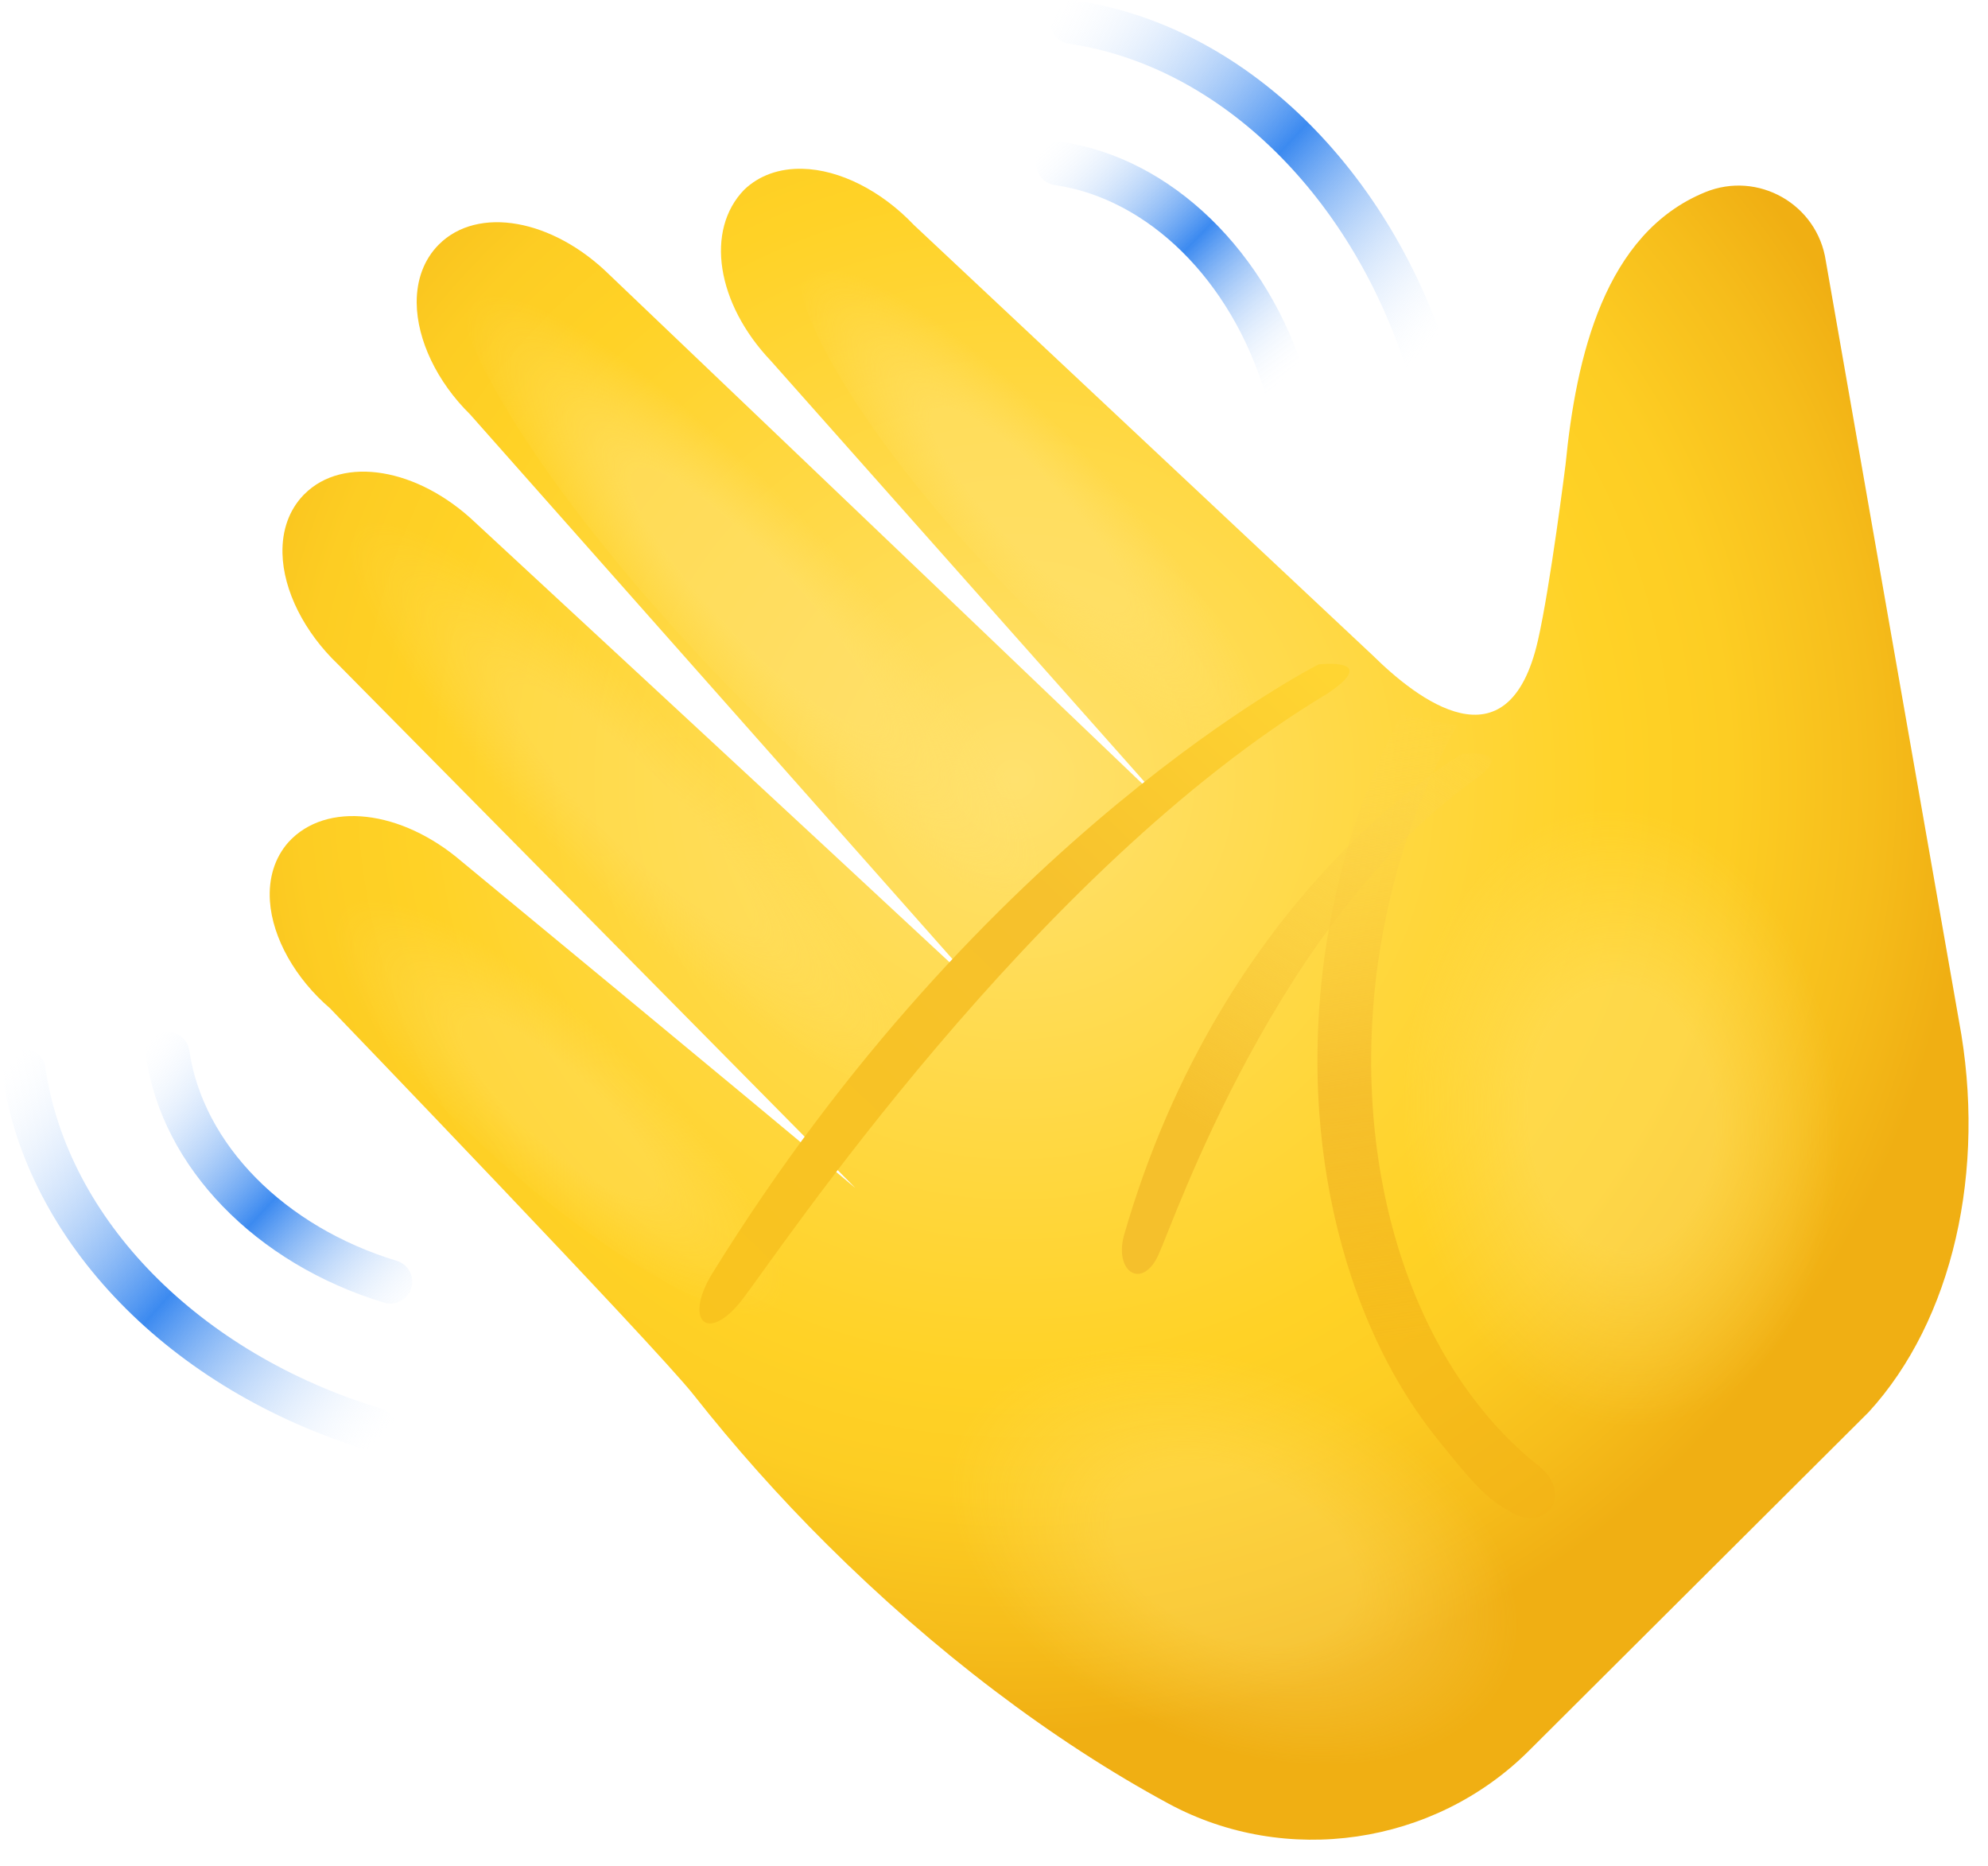 <?xml version="1.0" encoding="UTF-8"?><svg xmlns="http://www.w3.org/2000/svg" xmlns:xlink="http://www.w3.org/1999/xlink" height="42.7" preserveAspectRatio="xMidYMid meet" version="1.0" viewBox="1.2 2.7 45.5 42.7" width="45.5" zoomAndPan="magnify"><radialGradient cx="25.719" cy="24.341" gradientTransform="rotate(-45.001 20.479 24)" gradientUnits="userSpaceOnUse" id="a" r="21.828" xlink:actuate="onLoad" xlink:show="other" xlink:type="simple" xmlns:xlink="http://www.w3.org/1999/xlink"><stop offset="0" stop-color="#ffe16e"/><stop offset=".629" stop-color="#ffd226"/><stop offset=".75" stop-color="#fdcd23"/><stop offset=".899" stop-color="#f6bd1b"/><stop offset=".999" stop-color="#f0af13"/></radialGradient><path d="M40.224,7.099c-2.299,0.943-2.951,3.759-3.193,6.232c0,0-0.348,2.78-0.632,4.024 c-0.68,2.985-2.778,1.331-3.779,0.343c0,0-10.411-9.762-10.503-9.85c-0.747-0.786-1.701-1.267-2.553-1.286 c-0.532-0.012-0.992,0.154-1.331,0.479c-0.896,0.922-0.639,2.603,0.613,3.919l9.08,10.229C23.14,16.609,15.211,9.048,15.152,8.991 c-1.302-1.283-3.016-1.588-3.908-0.696c-0.002,0.002-0.004,0.004-0.007,0.007c-0.33,0.335-0.503,0.793-0.5,1.325 c0.006,0.853,0.47,1.816,1.221,2.554l11.716,13.226C19.69,21.699,12.17,14.743,12.076,14.655c-1.316-1.251-3.025-1.533-3.908-0.649 c-0.008,0.008-0.015,0.015-0.023,0.023c-0.326,0.339-0.492,0.8-0.48,1.332c0.019,0.851,0.5,1.806,1.274,2.543l11.837,11.979 c-2.514-2.116-8.93-7.403-9.006-7.468c-1.388-1.193-3.109-1.389-3.968-0.445c-0.312,0.353-0.459,0.818-0.424,1.348 c0.057,0.847,0.584,1.775,1.377,2.455c0,0,7.452,7.741,8.318,8.84c0.928,1.178,1.954,2.332,3.053,3.425 c2.458,2.445,5.162,4.496,7.819,5.932c2.683,1.449,6.072,0.955,8.242-1.204l7.782-7.755c1.919-2.094,2.71-5.528,2.065-8.961 c-0.039-0.205-3.046-17.38-3.046-17.38C42.795,7.373,41.437,6.601,40.224,7.099z" fill="url(#a)"/><radialGradient cx="-668.599" cy="-160.256" gradientTransform="matrix(-1.136 .084 .119 1.609 -702.166 342.296)" gradientUnits="userSpaceOnUse" id="b" r="4.385" xlink:actuate="onLoad" xlink:show="other" xlink:type="simple" xmlns:xlink="http://www.w3.org/1999/xlink"><stop offset=".425" stop-color="#ffe16e"/><stop offset="1" stop-color="#ffe16e" stop-opacity="0"/></radialGradient><path d="M33.011,28.655c0.327,4.431,3.076,7.839,6.14,7.613 c3.064-0.226,5.282-4.002,4.954-8.433s-3.076-7.839-6.14-7.613S32.683,24.224,33.011,28.655z" fill="url(#b)" opacity=".49"/><radialGradient cx="-926.987" cy="231.629" gradientTransform="matrix(-.391 .905 1.433 .619 -664.943 733.832)" gradientUnits="userSpaceOnUse" id="c" r="4.385" xlink:actuate="onLoad" xlink:show="other" xlink:type="simple" xmlns:xlink="http://www.w3.org/1999/xlink"><stop offset=".425" stop-color="#ffe16e"/><stop offset="1" stop-color="#ffe16e" stop-opacity="0"/></radialGradient><path d="M27.265,42.916c3.945,1.704,7.997,1.108,9.05-1.331 c1.054-2.439-1.29-5.798-5.235-7.502c-3.945-1.704-7.997-1.108-9.05,1.331S23.32,41.212,27.265,42.916z" fill="url(#c)" opacity=".37"/><radialGradient cx="-1441.561" cy="89.886" gradientTransform="matrix(-.345 .328 1.462 1.54 -610.312 350.761)" gradientUnits="userSpaceOnUse" id="d" r="4.385" xlink:actuate="onLoad" xlink:show="other" xlink:type="simple" xmlns:xlink="http://www.w3.org/1999/xlink"><stop offset=".425" stop-color="#ffe16e"/><stop offset="1" stop-color="#ffe16e" stop-opacity="0"/></radialGradient><path d="M17.47,17.992c4.025,4.24,8.044,6.961,8.975,6.077 c0.931-0.884-1.577-5.039-5.602-9.279s-8.044-6.961-8.975-6.077C10.936,9.597,13.445,13.751,17.47,17.992z" fill="url(#d)" opacity=".58"/><radialGradient cx="-1479.367" cy="98.487" gradientTransform="matrix(-.318 .318 1.452 1.452 -597.755 348.573)" gradientUnits="userSpaceOnUse" id="e" r="4.385" xlink:actuate="onLoad" xlink:show="other" xlink:type="simple" xmlns:xlink="http://www.w3.org/1999/xlink"><stop offset=".425" stop-color="#ffe16e"/><stop offset="1" stop-color="#ffe16e" stop-opacity="0"/></radialGradient><path d="M14.058,22.841c3.999,3.999,7.936,6.546,8.793,5.689s-1.69-4.794-5.689-8.793 s-7.936-6.546-8.793-5.689S10.059,18.842,14.058,22.841z" fill="url(#e)" opacity=".35"/><radialGradient cx="-1482.725" cy="96.76" gradientTransform="matrix(-.302 .33 1.137 1.038 -543.787 416.922)" gradientUnits="userSpaceOnUse" id="f" r="4.385" xlink:actuate="onLoad" xlink:show="other" xlink:type="simple" xmlns:xlink="http://www.w3.org/1999/xlink"><stop offset=".425" stop-color="#ffe16e"/><stop offset="1" stop-color="#ffe16e" stop-opacity="0"/></radialGradient><path d="M12.396,29.057c3.129,2.859,6.326,4.455,7.14,3.564 c0.814-0.891-1.063-3.931-4.192-6.79s-6.326-4.455-7.14-3.564S9.267,26.197,12.396,29.057z" fill="url(#f)" opacity=".36"/><radialGradient cx="-1563.676" cy="63.252" gradientTransform="matrix(-.305 .29 1.168 1.23 -526.033 390.052)" gradientUnits="userSpaceOnUse" id="g" r="4.385" xlink:actuate="onLoad" xlink:show="other" xlink:type="simple" xmlns:xlink="http://www.w3.org/1999/xlink"><stop offset=".425" stop-color="#ffe16e"/><stop offset="1" stop-color="#ffe16e" stop-opacity="0"/></radialGradient><path d="M23.993,15.889c3.216,3.388,6.491,5.501,7.315,4.719s-1.116-4.162-4.332-7.55 s-6.491-5.501-7.315-4.719C18.837,9.12,20.777,12.501,23.993,15.889z" fill="url(#g)" opacity=".56"/><linearGradient gradientTransform="rotate(-43.406 32.537 13.43)" gradientUnits="userSpaceOnUse" id="h" x1="31.177" x2="19.432" xlink:actuate="onLoad" xlink:show="other" xlink:type="simple" xmlns:xlink="http://www.w3.org/1999/xlink" y1="18.666" y2="21.922"><stop offset="0" stop-color="#ffdc58" stop-opacity="0"/><stop offset="1" stop-color="#f5c02c"/></linearGradient><path d="M34.664,19.954c0,0-5.46,3.067-7.743,11.028c-0.217,0.835,0.425,1.228,0.79,0.437 c0.366-0.79,2.731-7.732,7.343-10.95C35.866,19.814,34.664,19.954,34.664,19.954z" fill="url(#h)"/><linearGradient gradientTransform="rotate(-45.001 20.479 24)" gradientUnits="userSpaceOnUse" id="i" x1="11.906" x2="32.491" xlink:actuate="onLoad" xlink:show="other" xlink:type="simple" xmlns:xlink="http://www.w3.org/1999/xlink" y1="27.485" y2="27.038"><stop offset="0" stop-color="#f9c41e"/><stop offset=".605" stop-color="#f6c12d"/><stop offset=".999" stop-color="#ffd532"/></linearGradient><path d="M31.379,17.903c0,0-7.652,3.851-13.899,13.972c-0.63,1.062-0.074,1.569,0.705,0.566 c0.78-1.003,6.656-9.825,13.405-13.877C32.82,17.736,31.379,17.903,31.379,17.903z" fill="url(#i)"/><linearGradient gradientUnits="userSpaceOnUse" id="j" x1="4.248" x2="10.674" xlink:actuate="onLoad" xlink:show="other" xlink:type="simple" xmlns:xlink="http://www.w3.org/1999/xlink" y1="26.896" y2="32.896"><stop offset="0" stop-color="#f1f7fe" stop-opacity="0"/><stop offset=".52" stop-color="#3c8af0"/><stop offset="1" stop-color="#f1f7fe" stop-opacity="0"/></linearGradient><path d="M10.136,32.529c-0.049,0-0.098-0.007-0.146-0.022c-2.94-0.893-5.078-3.099-5.445-5.62 c-0.04-0.273,0.149-0.527,0.423-0.567c0.287-0.033,0.526,0.15,0.566,0.423c0.313,2.139,2.175,4.026,4.746,4.807 c0.265,0.08,0.414,0.359,0.333,0.624C10.548,32.39,10.35,32.529,10.136,32.529z" fill="url(#j)"/><linearGradient gradientUnits="userSpaceOnUse" id="k" x1=".792" x2="9.814" xlink:actuate="onLoad" xlink:show="other" xlink:type="simple" xmlns:xlink="http://www.w3.org/1999/xlink" y1="27.72" y2="35.719"><stop offset="0" stop-color="#f1f7fe" stop-opacity="0"/><stop offset=".52" stop-color="#3c8af0"/><stop offset="1" stop-color="#f1f7fe" stop-opacity="0"/></linearGradient><path d="M9.763,35.904c-0.049,0-0.098-0.007-0.146-0.022c-4.521-1.373-7.807-4.752-8.368-8.61 c-0.04-0.273,0.149-0.527,0.423-0.567c0.289-0.033,0.526,0.15,0.566,0.423c0.507,3.476,3.517,6.537,7.669,7.798 c0.265,0.08,0.414,0.359,0.333,0.624C10.175,35.765,9.977,35.904,9.763,35.904z" fill="url(#k)"/><linearGradient gradientUnits="userSpaceOnUse" id="l" x1="25.38" x2="30.902" xlink:actuate="onLoad" xlink:show="other" xlink:type="simple" xmlns:xlink="http://www.w3.org/1999/xlink" y1="5.756" y2="11.054"><stop offset="0" stop-color="#f1f7fe" stop-opacity="0"/><stop offset=".52" stop-color="#3c8af0"/><stop offset="1" stop-color="#f1f7fe" stop-opacity="0"/></linearGradient><path d="M30.628,12.036c-0.214,0-0.412-0.139-0.478-0.355c-0.781-2.571-2.668-4.435-4.808-4.747 c-0.273-0.04-0.463-0.294-0.423-0.567c0.039-0.273,0.297-0.456,0.566-0.423c2.521,0.368,4.728,2.505,5.62,5.446 c0.081,0.264-0.068,0.543-0.333,0.624C30.726,12.029,30.677,12.036,30.628,12.036z" fill="url(#l)"/><g><linearGradient gradientUnits="userSpaceOnUse" id="m" x1="25.828" x2="34.221" xlink:actuate="onLoad" xlink:show="other" xlink:type="simple" xmlns:xlink="http://www.w3.org/1999/xlink" y1="2.45" y2="10.269"><stop offset="0" stop-color="#f1f7fe" stop-opacity="0"/><stop offset=".52" stop-color="#3c8af0"/><stop offset="1" stop-color="#f1f7fe" stop-opacity="0"/></linearGradient><path d="M33.937,11.724c-0.214,0-0.412-0.139-0.478-0.355c-1.261-4.152-4.322-7.162-7.798-7.669 c-0.273-0.04-0.463-0.294-0.423-0.567c0.039-0.273,0.295-0.454,0.566-0.423c3.858,0.563,7.238,3.847,8.61,8.368 c0.081,0.264-0.068,0.543-0.333,0.624C34.035,11.716,33.986,11.724,33.937,11.724z" fill="url(#m)"/></g><linearGradient gradientTransform="rotate(-45.001 22.66 34.156)" gradientUnits="userSpaceOnUse" id="n" x1="40.485" x2="31.461" xlink:actuate="onLoad" xlink:show="other" xlink:type="simple" xmlns:xlink="http://www.w3.org/1999/xlink" y1="29.933" y2="41.682"><stop offset="0" stop-color="#ffdb53" stop-opacity="0"/><stop offset=".605" stop-color="#f6c02d"/><stop offset=".999" stop-color="#f2b416" stop-opacity=".636"/></linearGradient><path d="M33.273,19.054c-0.868,1.648-1.472,3.514-1.748,5.465c-0.169,1.198-0.217,2.437-0.129,3.654 c0.148,2.04,0.682,4.112,1.675,5.918c0.336,0.61,0.732,1.186,1.176,1.722c0.405,0.489,0.902,1.157,1.478,1.451 c0.149,0.104,0.32,0.173,0.503,0.173c0.159,0,0.318-0.056,0.427-0.175c0.009-0.01,0.018-0.02,0.026-0.031 c0.211-0.27,0.113-0.698-0.243-0.971c-2.914-2.296-4.364-6.826-3.694-11.567c0.275-1.944,0.902-3.789,1.799-5.388L33.273,19.054z" fill="url(#n)"/></svg>